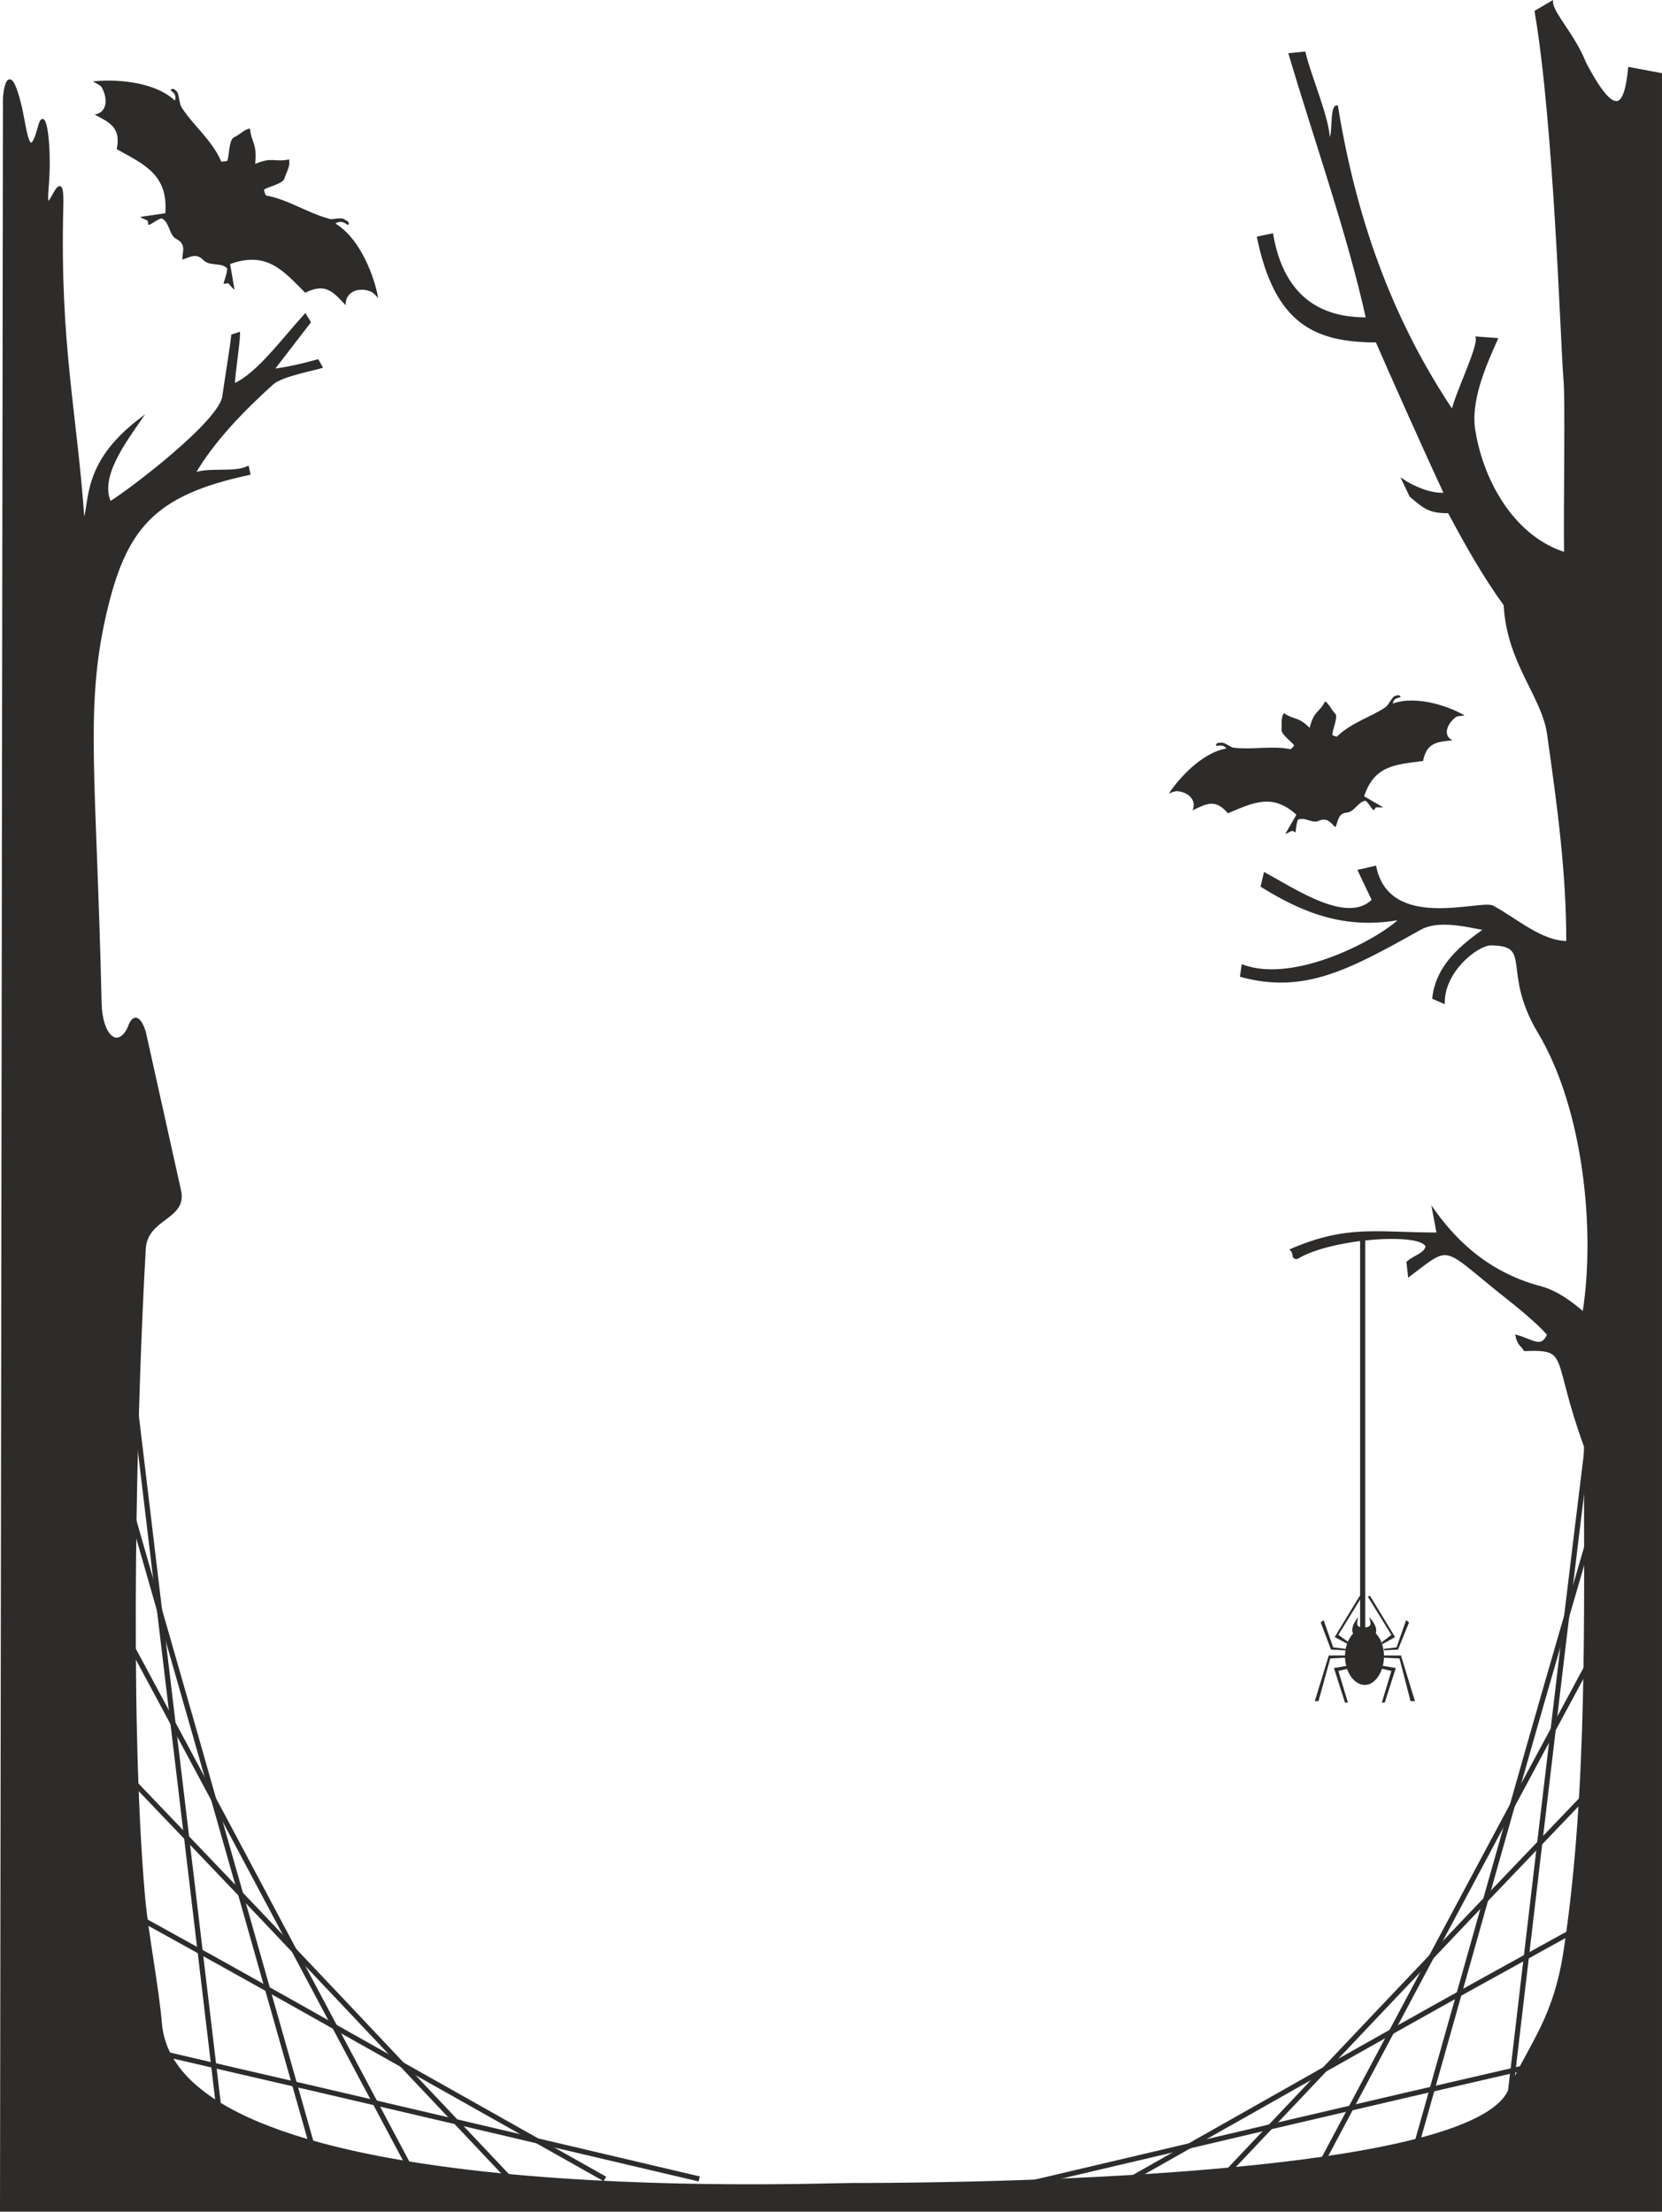 <svg xmlns="http://www.w3.org/2000/svg" width="216.672" height="288.396" viewBox="0 0 162.504 216.297"><path d="m216.494 528.945.288-206.568c0-.432.432-4.248 1.656.936.504 2.376.792 5.544 1.8 1.728.576-2.088 1.152 2.232.792 6.12-.36 4.32 1.584-3.384 1.44 1.728-.36 13.68 1.368 20.304 2.088 30.96.792-1.944-.216-5.688 5.544-10.08-1.584 2.304-4.104 5.688-2.952 8.136 2.088-1.296 10.872-7.992 11.088-10.44.144-1.08.792-5.04.864-5.904l.648-.216c0 1.008-.504 4.032-.504 5.04 2.376-1.08 4.68-4.32 6.984-6.84l.432.72-3.6 4.68c-.216 0 1.296-.072 4.392-.936l.36.648c-.648.216-3.816.792-4.752 1.584-2.808 2.52-5.832 5.616-7.704 8.856 1.512-.576 3.888 0 5.256-.648l.144.648c-9.432 2.016-12.168 5.328-14.112 13.824-2.088 9.216-.936 15.912-.432 37.944.072 3.168 1.656 4.608 2.736 2.448.504-1.512 1.152-1.008 1.584.36l3.456 15.552c.576 2.736-3.24 2.592-3.456 5.616-.864 15.048-1.656 45.432-.072 63.432.36 3.888 1.368 8.928 1.656 12.456 1.728 18.216 63.576 15.624 67.536 15.624 5.328 0 60.192 0 64.296-9.144 2.088-4.68 4.464-6.984 5.472-13.968 2.304-15.48 1.944-32.472 1.944-49.032-3.24-8.928-1.368-9.576-5.904-9.432-.216-.432-.576-.432-.792-1.368 1.584.432 2.448 1.368 3.096-.144-.864-1.008-2.592-2.448-3.312-3.024-7.272-5.688-5.904-6.048-10.296-2.736l-.144-1.296c.72-.648 1.584-.72 1.872-1.512-.288-1.584-9.432-.936-12.672 1.08-.576 0-.144-.36-.576-.792 5.544-2.376 8.352-1.584 14.328-1.584l-.432-2.304c1.656 2.304 4.752 6.048 10.512 7.56 1.584.432 3.024 1.512 4.176 2.52 1.296-8.136.072-20.088-4.392-27.504-3.6-6.048-.36-8.568-4.752-8.568-1.44.144-4.536 2.664-4.536 5.688l-1.008-.432c.36-3.24 2.88-5.184 5.112-6.768-.432.144-4.248-1.224-6.408 0-7.056 3.96-11.376 6.264-17.496 4.608l.144-1.008c5.184 1.944 13.608-2.664 15.48-4.608-5.328 1.008-9.432-.576-13.608-3.168l.288-1.224c2.952 1.584 8.064 5.112 10.584 2.592l-1.368-2.88 1.584-.36c1.368 6.48 10.368 3.24 11.52 3.888 2.448 1.368 4.752 3.456 7.272 3.456 0-6.84-.864-13.176-1.872-20.304-.504-3.744-3.96-6.984-4.248-12.672-2.088-2.88-3.816-5.976-5.472-9.072-1.872 0-2.304-.36-3.744-1.584l-.72-1.512c.864.576 2.664 1.44 4.104 1.296-1.8-3.816-5.832-12.888-6.696-14.904-6.048 0-9.864-1.8-11.592-10.152l1.368-.288c1.296 7.488 6.336 8.208 9.288 8.208-1.8-8.208-5.112-17.568-7.56-25.848l1.44-.144c.432 2.016 2.376 6.48 2.376 8.496.576 0 .144-3.24.792-3.24 1.944 11.952 5.76 21.528 11.304 29.808.288-1.584 2.592-6.192 2.376-7.2l1.944.144c-1.224 2.736-2.736 6.192-2.16 9.144.864 5.04 3.96 10.296 8.856 11.808-.072-4.464.144-15.408-.072-17.208-.288-3.6-.936-24.84-2.808-35.784l1.584-.936c0 1.08 2.16 3.24 3.24 5.976 3.096 5.904 3.96 4.104 4.32.504l3.096.576v208.944z" style="fill:#2d2c2b;stroke:#2d2c2b;stroke-width:.216;stroke-miterlimit:10.433" transform="translate(-216.386 -312.756)"/><path d="M346.958 393.657c-.36-.288-.72-1.008-1.584-.648-.648.36-1.44-.432-2.088-.072-.144.36-.216 1.008-.216 1.224l-.288-.144c-.216 0-.432.216-.72.288l1.08-1.872c-2.376-2.16-4.248-1.152-6.696-.144-1.224-1.44-2.088-.936-3.456-.288.432-1.008-.432-1.8-1.512-1.872-.36 0-.864.288-.792.216.792-1.224 3.096-3.96 5.616-4.392-.432-.576-1.08-.072-1.008-.36.072-.288.36-.144.504-.216.432 0 .936.504 1.224.504 1.728.216 3.816-.216 5.544.144.144-.072.36-.36.36-.36-.216-.36-1.368-1.152-1.224-1.584 0-.576-.072-1.152.216-1.584 1.08.72 1.368.288 2.52 1.44.432-1.728.936-1.44 1.512-2.592.432.288.576.792 1.008 1.224.288.36-.36 1.656-.288 2.088 0 0 .36.144.432.144 1.368-1.368 3.384-1.944 4.752-2.88.288-.216.576-.864.864-1.08.144 0 .36-.216.576 0 .216.216-.648 0-.72.72 2.376-.864 5.688.36 6.984 1.152.072.072-.432 0-.792.144-.864.648-1.368 1.8-.36 2.304-1.512.144-2.52.216-2.88 2.016-2.592.36-4.752.36-5.76 3.456l1.872 1.08h-.72l-.216.288c-.216-.144-.504-.72-.792-.936-.72.072-1.08 1.08-1.8 1.152-.936.072-.864.864-1.152 1.44zm-112.752-55.512c.576-.144 1.296-.72 2.016 0 .648.72 1.8.216 2.376.864 0 .504-.288 1.152-.36 1.512l.432-.072c.144.072.36.432.648.648l-.432-2.52c3.6-1.296 5.184.648 7.344 2.808 2.016-1.008 2.736-.072 3.96 1.224-.072-1.296 1.224-1.8 2.376-1.368.432.144.792.72.792.648-.288-1.728-1.584-5.688-4.176-7.272.792-.504 1.224.36 1.296.072.072-.36-.36-.36-.432-.504-.504-.216-1.224.144-1.584-.072-1.944-.504-3.96-1.872-6.048-2.232-.144-.144-.216-.576-.216-.576.36-.288 1.944-.576 2.016-1.152.216-.648.576-1.152.432-1.8-1.512.288-1.584-.288-3.312.432.216-2.016-.36-2.016-.504-3.456-.576.072-.936.576-1.584.864-.504.288-.432 1.872-.648 2.304 0 0-.504.072-.576.072-.864-2.088-2.808-3.6-3.888-5.328-.216-.288-.216-1.152-.432-1.512-.144-.072-.288-.432-.576-.216-.36.072.648.216.36 1.08-2.16-2.016-6.264-2.088-7.992-1.872-.144 0 .504.216.792.504.648 1.08.648 2.52-.648 2.736 1.512.792 2.592 1.296 2.16 3.384 2.736 1.512 5.04 2.52 4.752 6.264l-2.448.36c.144.144.576.288.72.36l.072.432c.36-.072.864-.576 1.296-.648.792.36.72 1.656 1.44 2.016 1.008.504.576 1.296.576 2.016z" style="fill:#2d2c2b" transform="translate(-216.386 -312.756)"/><path d="M229.31 512.889c18.504 4.32 12.384 2.808 55.44 12.96" style="fill:#2d2c2b;stroke:#2d2c2b;stroke-width:.504;stroke-miterlimit:10.433" transform="translate(-216.386 -312.756)"/><path d="M229.31 499.929c15.48 8.568 10.296 5.688 46.224 25.92" style="fill:#2d2c2b;stroke:#2d2c2b;stroke-width:.504;stroke-miterlimit:10.433" transform="translate(-216.386 -312.756)"/><path d="M229.31 486.897c12.384 12.96 8.28 8.568 36.936 38.952" style="fill:#2d2c2b;stroke:#2d2c2b;stroke-width:.504;stroke-miterlimit:10.433" transform="translate(-216.386 -312.756)"/><path d="M229.31 473.865c9.288 17.28 6.192 11.52 27.72 51.984" style="fill:#2d2c2b;stroke:#2d2c2b;stroke-width:.504;stroke-miterlimit:10.433" transform="translate(-216.386 -312.756)"/><path d="M229.31 460.905c6.192 21.6 4.176 14.4 18.504 64.944" style="fill:#2d2c2b;stroke:#2d2c2b;stroke-width:.504;stroke-miterlimit:10.433" transform="translate(-216.386 -312.756)"/><path d="M229.31 447.873c3.096 25.992 2.088 17.28 9.288 77.976m133.704-12.456c-18.576 4.32-12.456 2.808-55.512 12.96" style="fill:#2d2c2b;stroke:#2d2c2b;stroke-width:.504;stroke-miterlimit:10.433" transform="translate(-216.386 -312.756)"/><path d="M372.302 500.433c-15.48 8.568-10.368 5.616-46.224 25.92" style="fill:#2d2c2b;stroke:#2d2c2b;stroke-width:.504;stroke-miterlimit:10.433" transform="translate(-216.386 -312.756)"/><path d="M372.302 487.4c-12.384 12.96-8.28 8.569-37.008 38.953" style="fill:#2d2c2b;stroke:#2d2c2b;stroke-width:.504;stroke-miterlimit:10.433" transform="translate(-216.386 -312.756)"/><path d="M372.302 474.369c-9.288 17.28-6.264 11.52-27.792 51.984" style="fill:#2d2c2b;stroke:#2d2c2b;stroke-width:.504;stroke-miterlimit:10.433" transform="translate(-216.386 -312.756)"/><path d="M372.302 461.409c-6.264 21.6-4.248 14.4-18.504 64.944" style="fill:#2d2c2b;stroke:#2d2c2b;stroke-width:.504;stroke-miterlimit:10.433" transform="translate(-216.386 -312.756)"/><path d="M372.302 448.377c-3.168 25.992-2.16 17.28-9.288 77.976" style="fill:#2d2c2b;stroke:#2d2c2b;stroke-width:.504;stroke-miterlimit:10.433" transform="translate(-216.386 -312.756)"/><path d="M349.838 471.993c1.008 0 1.872 1.224 1.872 2.736 0 1.512-.864 2.808-1.872 2.808-1.08 0-1.944-1.296-1.944-2.808 0-1.512.864-2.736 1.944-2.736z" style="fill:#2d2c2b" transform="translate(-216.386 -312.756)"/><path d="m351.494 473.36.936-.72-2.304-3.743.216-.072 2.448 4.032-1.296.72zm-3.24 0-1.008-.72 2.304-3.743-.216-.072-2.448 4.032 1.368.72z" style="fill:#2d2c2b" transform="translate(-216.386 -312.756)"/><path d="m351.71 474.009 1.224-.144.936-2.664.288.216-1.08 2.664-1.368.072zm-3.744 0-1.224-.144-.936-2.664-.288.216 1.008 2.664 1.44.072zm3.744.648h1.656l1.368 4.464h-.432l-1.08-4.176-1.584-.072zm-3.744 0h-1.656l-1.368 4.464h.36l1.152-4.176 1.512-.072z" style="fill:#2d2c2b" transform="translate(-216.386 -312.756)"/><path d="m351.566 475.665 1.296.216-1.08 3.384h-.288l.936-3.096-.936-.216zm-3.456 0-1.296.216 1.08 3.384h.288l-.936-3.096.936-.216zm1.08-4.752c-.072.432-.36 1.008.504 1.008 1.008 0 .648-.576.576-1.008 2.664 2.88-3.528 2.952-1.08 0z" style="fill:#2d2c2b" transform="translate(-216.386 -312.756)"/><path d="M349.622 475.88v-41.975" style="fill:#2d2c2b;stroke:#2d2c2b;stroke-width:.504;stroke-miterlimit:10.433" transform="translate(-216.386 -312.756)"/></svg>
